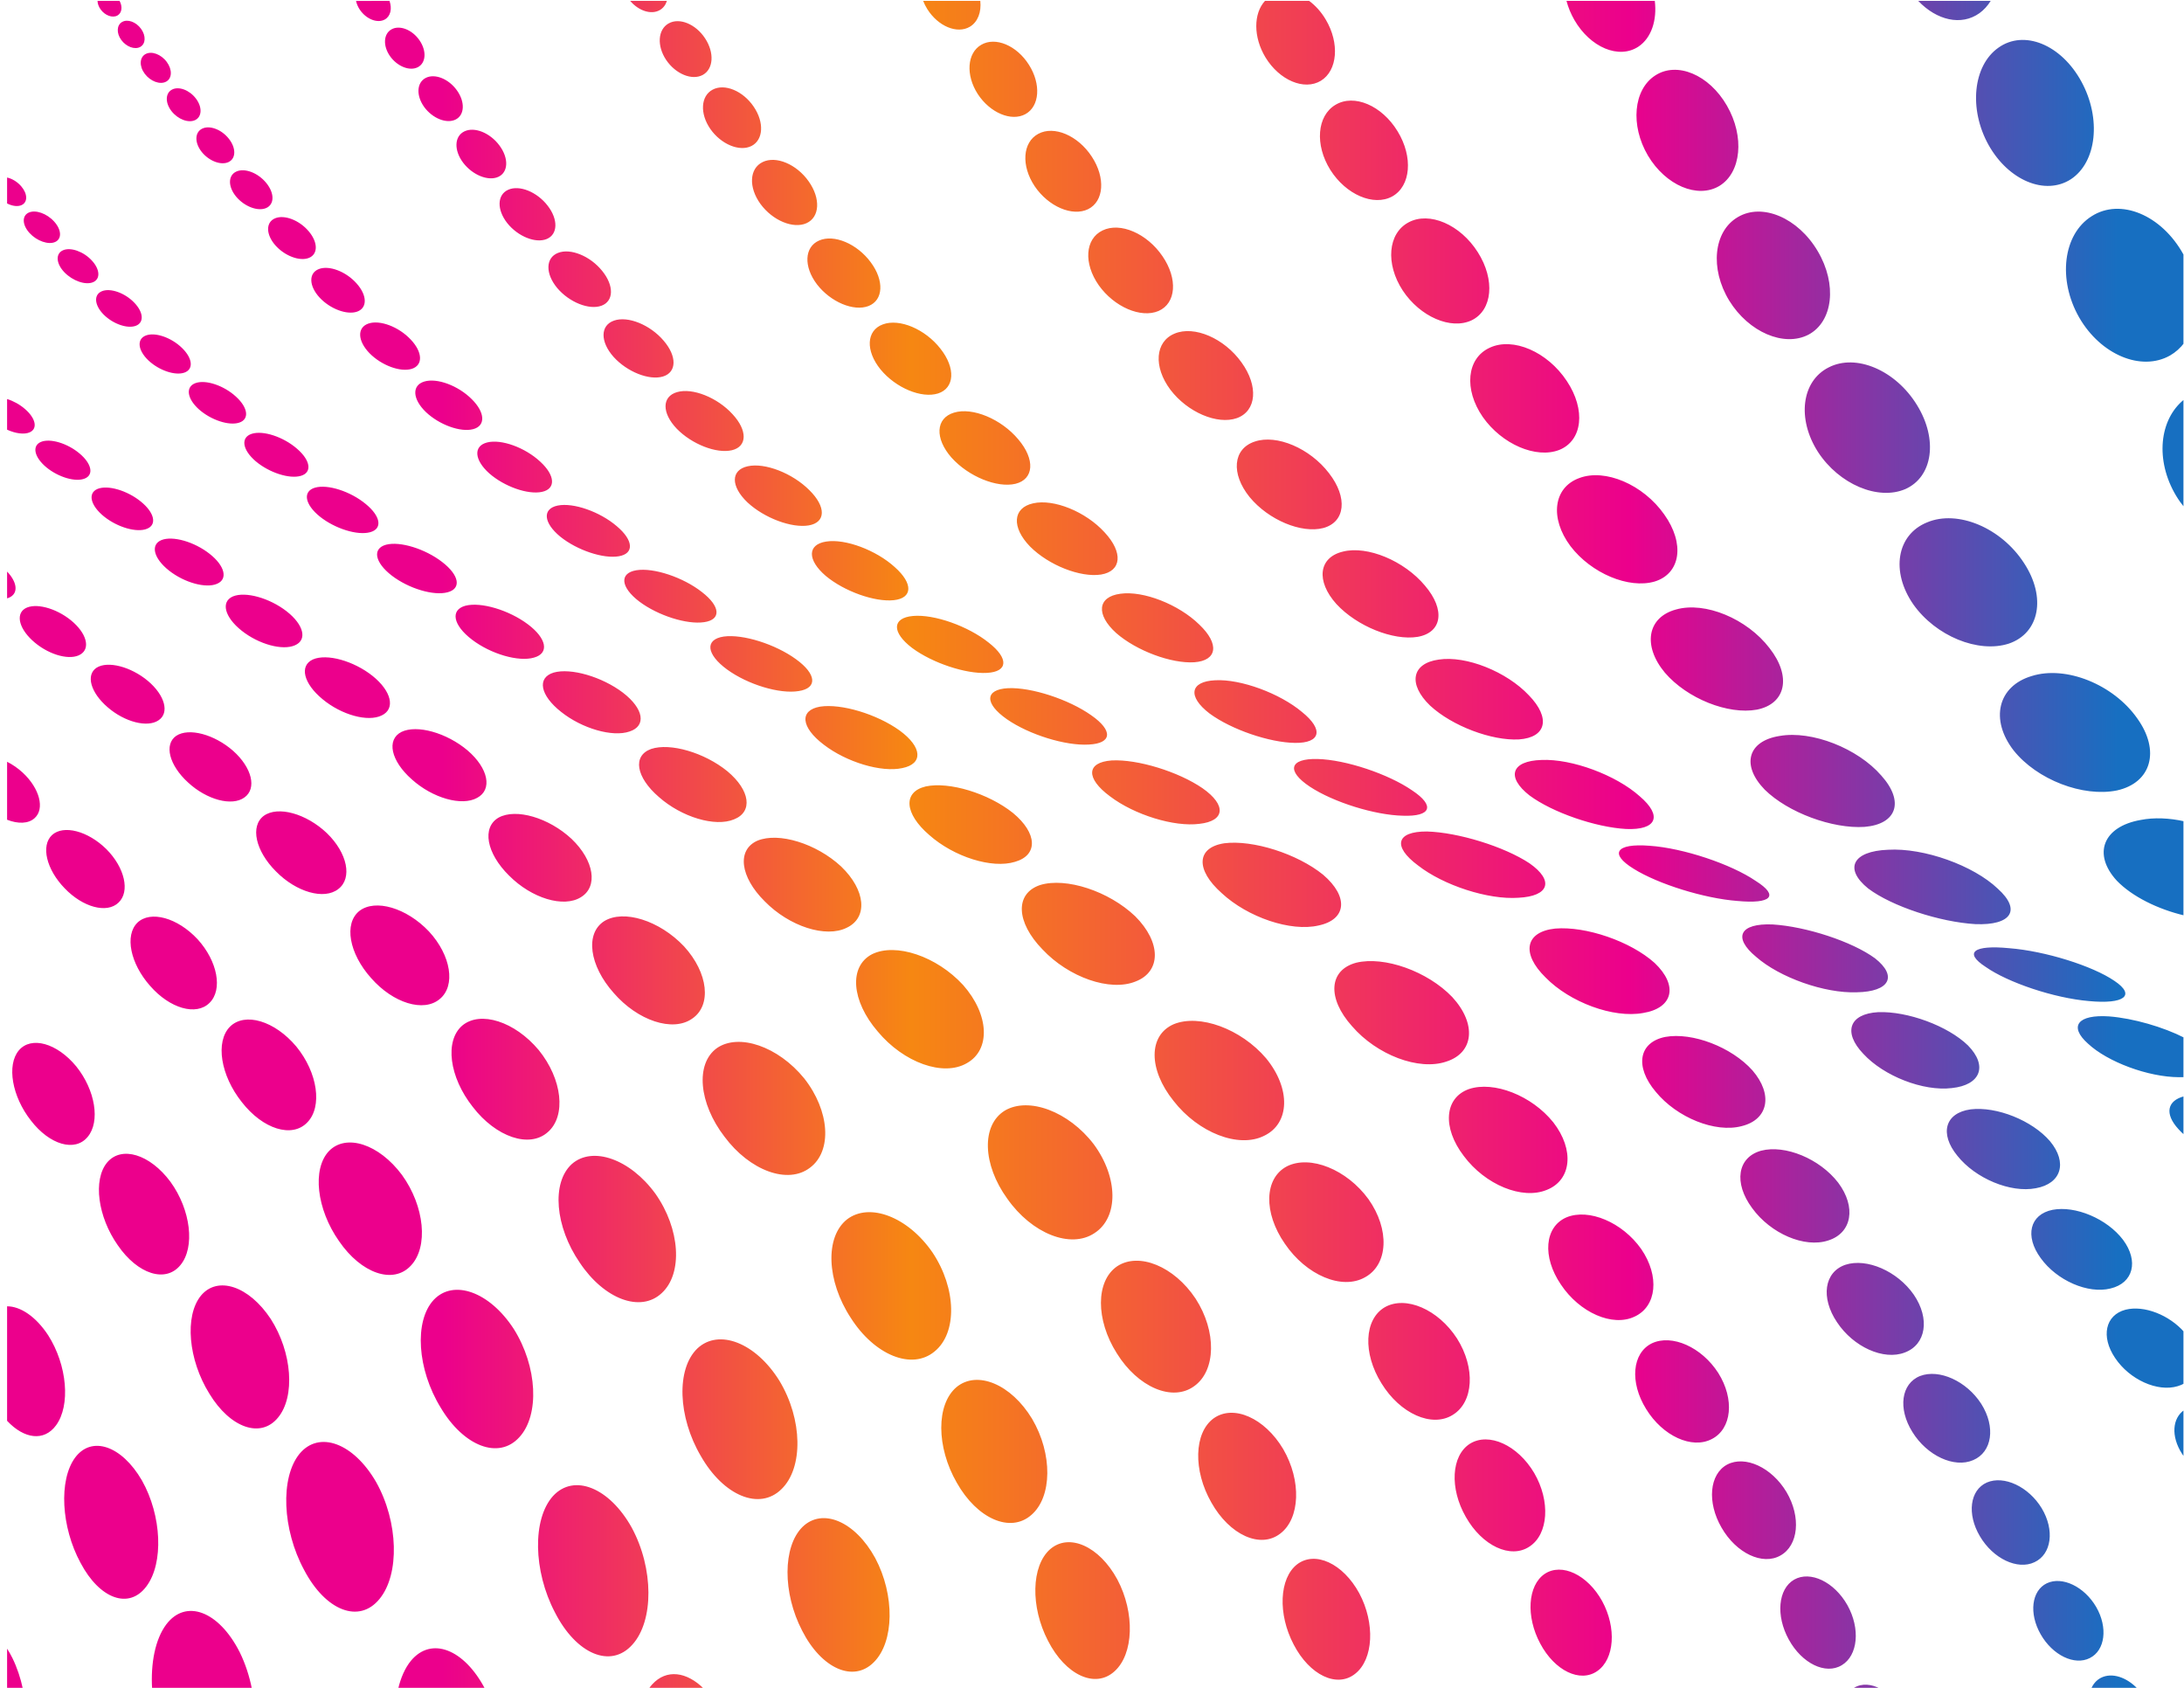 <?xml version="1.0" encoding="UTF-8" standalone="no"?>
<!-- Created with Inkscape (http://www.inkscape.org/) -->

<svg
   xmlns:dc="http://purl.org/dc/elements/1.1/"
   xmlns:cc="http://creativecommons.org/ns#"
   xmlns:rdf="http://www.w3.org/1999/02/22-rdf-syntax-ns#"
   xmlns:svg="http://www.w3.org/2000/svg"
   xmlns="http://www.w3.org/2000/svg"
   xmlns:sodipodi="http://sodipodi.sourceforge.net/DTD/sodipodi-0.dtd"
   xmlns:inkscape="http://www.inkscape.org/namespaces/inkscape"
   version="1.1"
   id="svg8699"
   xml:space="preserve"
   width="1056"
   height="816"
   viewBox="0 0 1056 816"
   sodipodi:docname="halftone-dots-5-publicdomainvectors.org.svg"
   inkscape:version="0.92.4 (5da689c313, 2019-01-14)"><defs
     id="defs8703"><clipPath
       clipPathUnits="userSpaceOnUse"
       id="clipPath8715"><path
         d="M 0,612 H 792 V 0 H 0 Z"
         id="path8713"
         inkscape:connector-curvature="0" /></clipPath><linearGradient
       x1="0"
       y1="0"
       x2="1"
       y2="0"
       gradientUnits="userSpaceOnUse"
       gradientTransform="matrix(789.778,0,0,-789.778,2.574,305.699)"
       spreadMethod="pad"
       id="linearGradient8741"><stop
         style="stop-opacity:1;stop-color:#ec008c"
         offset="0"
         id="stop8729" /><stop
         style="stop-opacity:1;stop-color:#ec008c"
         offset="0.203"
         id="stop8731" /><stop
         style="stop-opacity:1;stop-color:#f68712"
         offset="0.416"
         id="stop8733" /><stop
         style="stop-opacity:1;stop-color:#ec008c"
         offset="0.742"
         id="stop8735" /><stop
         style="stop-opacity:1;stop-color:#176fc1"
         offset="0.964"
         id="stop8737" /><stop
         style="stop-opacity:1;stop-color:#176fc1"
         offset="1"
         id="stop8739" /></linearGradient></defs><sodipodi:namedview
     pagecolor="#ffffff"
     bordercolor="#666666"
     borderopacity="1"
     objecttolerance="10"
     gridtolerance="10"
     guidetolerance="10"
     inkscape:pageopacity="0"
     inkscape:pageshadow="2"
     inkscape:window-width="1920"
     inkscape:window-height="1018"
     id="namedview8701"
     showgrid="false"
     inkscape:zoom="0.80506268"
     inkscape:cx="589.52542"
     inkscape:cy="413.18644"
     inkscape:window-x="-8"
     inkscape:window-y="-8"
     inkscape:window-maximized="1"
     inkscape:current-layer="g8707" /><g
     id="g8707"
     inkscape:groupmode="layer"
     inkscape:label="halftone-255-publicdomainvectors.org"
     transform="matrix(1.333,0,0,-1.333,0,816)"><g
       id="g8709"><g
         id="g8711"
         clip-path="url(#clipPath8715)"><g
           id="g8717"><g
             id="g8719"><g
               id="g8725"><g
                 id="g8727"><path
                   d="m 695.802,611.826 c 6.698,-7.046 15.634,-9.158 22.216,-4.44 1.615,1.175 2.971,2.683 4.056,4.44 z m 29.081,-16.966 c -9.24,-6.502 -10.816,-22.283 -3.574,-35.28 7.215,-12.894 20.566,-18.463 29.88,-12.419 9.36,6.181 11.082,22.048 3.791,35.4 -7.322,13.441 -20.82,18.929 -30.097,12.299 m 67.469,-75.656 c -0.118,0.222 -0.239,0.443 -0.361,0.664 -7.933,14.369 -22.897,20.565 -33.319,13.846 -10.376,-6.546 -12.337,-22.994 -4.492,-36.714 7.789,-13.517 22.489,-19.679 32.945,-13.789 2.067,1.193 3.814,2.786 5.227,4.683 z m 0,-51.845 c -9.203,-7.286 -10.671,-22.194 -3.034,-34.982 0.92,-1.522 1.937,-2.956 3.034,-4.295 z M 600.244,611.826 c 0.842,-6.98 -1.214,-13.416 -5.927,-16.576 -7.085,-4.687 -17.492,-0.33 -23.27,9.696 -1.276,2.226 -2.221,4.553 -2.84,6.88 z m 0.111,-27.075 c 7.911,5.21 19.6,0.325 26.064,-10.945 6.459,-11.202 5.207,-24.239 -2.748,-29.084 -7.921,-4.746 -19.52,0.201 -25.934,11.032 -6.42,10.909 -5.259,23.886 2.618,28.997 m 30.001,-51.341 c 8.862,5.269 21.866,-0.259 28.987,-12.354 7.096,-11.962 5.573,-25.515 -3.34,-30.273 -8.867,-4.622 -21.715,0.894 -28.76,12.334 -7.072,11.588 -5.706,25.152 3.113,30.293 m 32.949,-54.514 c 9.919,5.125 24.308,-1.018 32.046,-13.663 7.681,-12.422 5.745,-26.034 -4.228,-30.461 -9.913,-4.258 -24.051,1.739 -31.683,13.455 -7.684,11.958 -5.997,25.713 3.865,30.669 m 35.673,-56.214 c 11.098,4.697 26.912,-1.941 35.177,-14.716 8.169,-12.424 5.628,-25.465 -5.518,-29.247 -11.073,-3.576 -26.51,2.742 -34.635,14.252 -8.216,11.863 -6.049,25.221 4.976,29.711 m 37.954,-55.724 c 12.399,3.922 29.623,-3.016 38.27,-15.298 8.503,-11.796 5.135,-23.417 -7.306,-26.182 -12.333,-2.525 -29.031,3.873 -37.506,14.517 -8.606,11.131 -5.766,23.296 6.542,26.963 m 55.42,-52.701 c -5.464,1.223 -10.98,1.477 -15.894,0.508 -13.706,-2.421 -17.449,-12.416 -8.635,-22.02 5.547,-5.757 14.909,-10.355 24.529,-12.631 z m -333.51,297.569 c -4.199,-4.567 -4.273,-13.108 0.173,-20.473 5.06,-8.321 14.057,-12.141 20.101,-8.496 6.057,3.697 6.855,13.653 1.774,22.194 -1.664,2.811 -3.753,5.104 -6.02,6.775 z m 25.579,-37.688 c -6.719,-3.964 -7.554,-14.52 -1.888,-23.579 5.675,-9.004 15.719,-13.331 22.46,-9.66 6.77,3.748 7.652,14.335 1.949,23.64 -5.69,9.358 -15.783,13.65 -22.521,9.599 m 26.498,-42.639 c -7.493,-3.972 -8.43,-15.031 -2.121,-24.69 6.304,-9.547 17.49,-14.384 25.013,-10.823 7.561,3.659 8.585,14.7 2.251,24.66 -6.34,10.063 -17.616,14.92 -25.143,10.853 m 29.457,-45.454 c -8.369,-3.816 -9.473,-15.096 -2.514,-25.15 6.937,-9.879 19.325,-15.197 27.73,-11.923 8.448,3.397 9.693,14.569 2.724,25.001 -6.993,10.594 -19.525,16.012 -27.94,12.072 m 32.401,-47.303 c -9.347,-3.449 -10.705,-14.532 -3.129,-24.665 7.529,-9.877 21.16,-15.58 30.543,-12.836 9.439,2.894 11.032,13.749 3.467,24.335 -7.617,10.839 -21.479,16.769 -30.881,13.166 M 792.352,214.58 c -6.226,-1.555 -7.343,-6.338 -2.126,-11.983 0.641,-0.719 1.353,-1.418 2.126,-2.095 z M 607.944,391.098 c -10.43,-2.81 -12.189,-13.125 -4.06,-22.894 8.046,-9.406 22.937,-15.342 33.4,-13.421 10.53,2.103 12.632,12.03 4.557,22.327 -8.162,10.659 -23.4,16.986 -33.897,13.988 M 792.352,235.767 c -7.71,3.924 -18.529,7.062 -27.296,7.754 -11.399,0.778 -14.765,-3.589 -7.66,-9.897 7.086,-6.617 21.804,-12.113 32.999,-12.152 0.679,-0.012 1.333,-0.005 1.957,0.017 z M 645.511,345.233 c -11.627,-1.837 -13.963,-10.654 -5.407,-19.464 8.441,-8.331 24.565,-14.271 36.211,-13.512 11.728,0.974 14.541,9.197 6.089,18.611 -8.579,9.895 -25.183,16.427 -36.893,14.365 M 766.974,256.4 c -7.951,5.443 -25.127,10.829 -38.135,11.852 -12.902,1.265 -16.674,-1.548 -8.58,-6.783 8.046,-5.656 24.732,-11.301 37.45,-12.387 12.862,-1.224 17.1,2.06 9.265,7.318 m -82.111,47.561 c 13.038,0.756 30.961,-5.704 39.783,-14.111 8.648,-7.783 4.89,-13.384 -8.132,-12.865 -12.916,0.77 -30.204,6.408 -38.871,12.927 -8.833,7.128 -5.711,13.559 7.22,14.049 m -329.28,307.865 c 0.429,-4.027 -0.871,-7.633 -3.79,-9.375 -4.605,-2.724 -11.522,0.152 -15.437,6.399 -0.606,0.972 -1.104,1.969 -1.497,2.976 z m 0.325,-15.928 c 5.139,3.028 12.898,-0.221 17.327,-7.263 4.443,-7.015 3.872,-15.026 -1.28,-17.871 -5.13,-2.801 -12.881,0.481 -17.315,7.315 -4.419,6.871 -3.853,14.841 1.268,17.819 m 20.697,-32.292 c 5.73,3.107 14.426,-0.599 19.43,-8.282 5.013,-7.635 4.417,-16.158 -1.329,-19.025 -5.714,-2.804 -14.399,0.918 -19.395,8.307 -4.985,7.448 -4.41,15.95 1.294,19 m 23.333,-35.027 c 6.383,3.106 16.123,-1.084 21.731,-9.351 5.62,-8.197 4.962,-17.085 -1.444,-19.868 -6.375,-2.713 -16.062,1.451 -21.662,9.321 -5.589,7.95 -4.986,16.861 1.375,19.898 M 792.352,83.622 c -0.308,0.417 -0.601,0.845 -0.879,1.285 -4.065,6.36 -3.537,12.908 0.879,15.92 z M 426.07,491.169 c 7.121,2.991 17.999,-1.694 24.247,-10.436 6.245,-8.621 5.476,-17.66 -1.672,-20.231 -7.11,-2.48 -17.895,2.117 -24.115,10.31 -6.221,8.321 -5.548,17.453 1.54,20.357 M 792.352,110.444 c -0.732,-0.424 -1.549,-0.774 -2.45,-1.037 -7.313,-2.22 -17.454,2.377 -22.695,10.231 -5.239,7.74 -3.567,15.568 3.789,17.508 6.748,1.698 15.86,-1.902 21.356,-8.197 z M 455.121,452 c 7.958,2.725 20.046,-2.438 26.942,-11.462 6.876,-8.844 5.931,-17.716 -2.057,-19.892 -7.942,-2.068 -19.881,2.914 -26.727,11.212 -6.867,8.481 -6.069,17.532 1.842,20.142 m 285.09,-296.132 c -5.851,7.99 -3.962,15.81 4.293,17.5 8.317,1.595 19.797,-3.245 25.575,-10.86 5.775,-7.763 3.728,-15.698 -4.522,-17.662 -8.182,-2.071 -19.502,2.887 -25.346,11.022 M 487.104,412.097 c 8.882,2.25 22.252,-3.336 29.773,-12.351 7.477,-8.758 6.238,-17.017 -2.68,-18.574 -8.858,-1.433 -22.003,3.844 -29.448,11.912 -7.489,8.333 -6.476,16.897 2.355,19.013 M 709.988,192.98 c -6.58,8.048 -4.463,15.553 4.826,16.827 9.375,1.136 22.302,-4.003 28.775,-11.543 6.456,-7.755 4.109,-15.427 -5.159,-17.067 -9.189,-1.768 -21.881,3.536 -28.442,11.783 M 521.869,372.935 c 9.921,1.519 24.621,-4.366 32.706,-12.969 8.01,-8.244 6.325,-15.315 -3.626,-15.988 -9.879,-0.535 -24.25,4.875 -32.23,12.282 -8.053,7.763 -6.7,15.309 3.15,16.675 M 675.882,229.947 c -7.467,7.805 -5.12,14.527 5.385,15.112 10.622,0.399 25.267,-4.962 32.577,-12.075 7.27,-7.407 4.591,-14.379 -5.869,-15.459 -10.354,-1.258 -24.665,4.346 -32.093,12.422 M 559.12,336.525 c 11.063,0.497 27.1,-5.512 35.645,-13.16 8.423,-7.178 6.117,-12.365 -4.973,-11.87 -10.988,0.616 -26.57,5.926 -34.988,12.158 -8.518,6.667 -6.665,12.546 4.316,12.872 m 77.905,-71.434 c -8.567,7.066 -5.989,12.278 5.956,11.782 12.1,-0.741 28.817,-6.17 37.15,-12.288 8.278,-6.536 5.225,-12.117 -6.638,-12.318 -11.721,-0.434 -27.962,5.367 -36.468,12.824 m -38.694,40.318 c -12.201,0.952 -14.685,-2.858 -5.755,-8.35 8.847,-5.536 25.611,-10.766 37.657,-11.669 12.205,-1.155 15.285,1.813 6.604,7.276 -8.839,6.04 -26.185,11.909 -38.506,12.743 M 2.574,-0.427 v 14.64 C 3.244,13.158 3.891,12.021 4.506,10.802 6.214,7.306 7.482,3.481 8.31,-0.427 Z m 226.014,612.253 c 3.087,-3.62 7.626,-5.12 10.746,-3.33 1.264,0.73 2.125,1.906 2.568,3.33 z m 13.918,-8.181 c -3.893,-2.206 -4.286,-8.123 -0.873,-13.23 3.43,-5.101 9.369,-7.54 13.266,-5.445 3.91,2.121 4.289,8.069 0.857,13.276 -3.418,5.214 -9.345,7.627 -13.25,5.399 m 15.989,-24.008 c -4.326,-2.291 -4.7,-8.674 -0.829,-14.262 3.884,-5.558 10.554,-8.33 14.886,-6.187 4.349,2.178 4.723,8.576 0.833,14.28 -3.878,5.733 -10.545,8.49 -14.89,6.169 m 18.133,-26.262 c -4.819,-2.336 -5.17,-9.135 -0.791,-15.186 4.39,-6.005 11.858,-9.136 16.686,-6.991 4.844,2.181 5.208,8.974 0.81,15.174 -4.386,6.24 -11.868,9.374 -16.705,7.003 M 775.45,-0.427 c -4.002,4.288 -9.389,6.096 -13.373,4.071 -1.662,-0.857 -2.868,-2.288 -3.598,-4.071 z M 297.125,524.925 c -5.367,-2.318 -5.701,-9.448 -0.773,-15.921 4.944,-6.404 13.302,-9.909 18.682,-7.843 5.397,2.112 5.765,9.217 0.81,15.87 -4.946,6.719 -13.331,10.26 -18.719,7.894 M 760.34,29.34 c -4.303,7.386 -12.324,11.22 -17.9,8.585 -5.553,-2.679 -6.551,-10.946 -2.246,-18.487 4.307,-7.594 12.285,-11.473 17.836,-8.638 5.578,2.785 6.616,11.095 2.31,18.54 M 320.207,494.491 c -5.98,-2.212 -6.322,-9.545 -0.795,-16.347 5.537,-6.706 14.858,-10.579 20.85,-8.688 6.023,1.946 6.424,9.196 0.871,16.227 -5.544,7.122 -14.922,11.08 -20.926,8.808 M 740.58,65.144 c -4.766,7.839 -13.689,12.007 -19.895,9.327 -6.175,-2.737 -7.29,-11.46 -2.517,-19.494 4.772,-8.118 13.629,-12.339 19.798,-9.407 6.198,2.874 7.381,11.65 2.614,19.574 M 346.037,462.497 c -6.659,-1.995 -7.042,-9.333 -0.891,-16.324 6.149,-6.858 16.52,-11.072 23.2,-9.484 6.718,1.652 7.2,8.834 1.031,16.099 -6.173,7.397 -16.644,11.771 -23.34,9.709 M 718.651,103.006 c -5.303,8.246 -15.252,12.757 -22.178,10.098 -6.885,-2.732 -8.114,-11.823 -2.789,-20.321 5.317,-8.602 15.164,-13.18 22.032,-10.198 6.907,2.912 8.235,12.066 2.935,20.421 M 374.747,429.605 c -7.43,-1.631 -7.901,-8.694 -1.109,-15.678 6.773,-6.795 18.254,-11.294 25.707,-10.157 7.501,1.208 8.121,8.016 1.325,15.307 -6.816,7.486 -18.445,12.241 -25.923,10.528 M 694.193,142.583 c -5.936,8.554 -17.081,13.396 -24.823,10.855 -7.688,-2.632 -9.02,-11.937 -3.044,-20.82 5.957,-9.015 16.945,-13.959 24.599,-10.994 7.705,2.869 9.194,12.272 3.268,20.959 m -287.83,254.225 c -8.284,-1.1 -8.906,-7.549 -1.489,-14.249 7.383,-6.457 20.017,-11.126 28.317,-10.599 8.369,0.595 9.225,6.645 1.825,13.675 -7.443,7.294 -20.307,12.36 -28.653,11.173 M 666.74,183.245 c -6.695,8.676 -19.243,13.831 -27.93,11.568 -8.61,-2.389 -10.032,-11.681 -3.273,-20.798 6.73,-9.299 19.045,-14.589 27.599,-11.765 8.619,2.702 10.273,12.131 3.604,20.995 M 440.803,365.432 c -9.223,-0.415 -10.091,-5.902 -2.064,-12.051 7.966,-5.874 21.782,-10.546 30.991,-10.665 9.299,-0.106 10.502,4.793 2.546,11.208 -8.022,6.745 -22.172,11.995 -31.473,11.508 M 635.67,223.938 c -7.62,8.508 -21.839,13.91 -31.618,12.143 -9.687,-1.934 -11.163,-10.823 -3.445,-19.929 7.672,-9.354 21.555,-14.957 31.134,-12.431 9.682,2.359 11.495,11.451 3.929,20.217 m -157.775,112.94 c -10.213,0.244 -11.367,-4.34 -2.74,-10.059 8.571,-5.65 23.577,-10.298 33.688,-10.513 10.234,-0.384 11.823,3.59 3.366,9.193 -8.543,5.89 -23.985,11.122 -34.314,11.379 m 122.277,-73.959 c -8.745,7.858 -24.964,13.378 -36.038,12.458 -10.933,-1.148 -12.421,-9.029 -3.52,-17.725 8.824,-9.037 24.568,-14.862 35.35,-12.9 10.918,1.749 12.883,9.938 4.208,18.167 m -82.586,47.663 c 11.335,-0.304 28.074,-5.482 37.185,-11.518 9.041,-6.319 7.169,-11.961 -3.977,-12.514 -10.999,-0.789 -27.224,4.505 -36.444,11.725 -9.297,6.891 -7.942,12.377 3.236,12.307 M 141.284,611.826 c 0.995,-2.81 0.394,-5.568 -1.704,-6.742 -2.646,-1.479 -6.686,0.085 -9.018,3.49 -0.721,1.055 -1.192,2.172 -1.421,3.252 z m 0.744,-10.307 c 2.95,1.636 7.477,-0.13 10.116,-3.955 2.651,-3.819 2.409,-8.188 -0.542,-9.759 -2.937,-1.562 -7.474,0.221 -10.125,3.972 -2.639,3.761 -2.39,8.116 0.551,9.742 m 12.36,-17.644 c 3.279,1.724 8.361,-0.288 11.36,-4.505 3.009,-4.203 2.792,-8.939 -0.487,-10.573 -3.269,-1.62 -8.354,0.401 -11.369,4.514 -2.993,4.13 -2.771,8.855 0.496,10.564 m 14.032,-19.384 c 3.646,1.792 9.353,-0.496 12.752,-5.113 3.419,-4.6 3.235,-9.686 -0.411,-11.365 -3.635,-1.659 -9.343,0.629 -12.758,5.118 -3.4,4.505 -3.213,9.589 0.417,11.36 m 15.918,-21.161 c 4.052,1.828 10.465,-0.76 14.322,-5.787 3.864,-4.985 3.707,-10.392 -0.347,-12.075 -4.035,-1.659 -10.444,0.914 -14.306,5.753 -3.852,4.88 -3.701,10.303 0.331,12.109 m 18.025,-22.915 c 4.512,1.828 11.702,-1.089 16.054,-6.499 4.369,-5.356 4.244,-11.016 -0.274,-12.654 -4.49,-1.614 -11.662,1.259 -16.023,6.431 -4.348,5.223 -4.243,10.929 0.243,12.722 m 20.348,-24.542 c 5.023,1.766 13.074,-1.49 17.982,-7.241 4.911,-5.68 4.811,-11.502 -0.219,-13.033 -4.996,-1.498 -13.018,1.677 -17.925,7.125 -4.896,5.519 -4.829,11.422 0.162,13.149 m 449.153,-496.3 c 0.207,0.156 0.42,0.303 0.643,0.44 2.838,1.709 6.387,1.415 9.729,-0.44 z M 245.601,469.942 c 5.59,1.633 14.593,-1.967 20.087,-7.982 5.502,-5.92 5.399,-11.757 -0.204,-13.098 -5.564,-1.309 -14.498,2.151 -19.99,7.785 -5.485,5.731 -5.451,11.707 0.107,13.295 M 648.839,17.532 c -4.758,8.621 -3.897,18.343 1.956,21.72 5.875,3.323 14.535,-0.808 19.306,-9.252 4.767,-8.521 3.837,-18.294 -2.051,-21.796 -5.862,-3.554 -14.457,0.634 -19.211,9.328 m -377.628,425.51 c 6.225,1.401 16.27,-2.52 22.386,-8.677 6.113,-6.027 5.976,-11.707 -0.259,-12.772 -6.187,-1.035 -16.126,2.67 -22.23,8.367 -6.108,5.824 -6.078,11.72 0.103,13.082 M 624.456,58.098 c -5.329,9.173 -4.43,19.413 2.059,22.892 6.524,3.412 16.176,-1.063 21.513,-10.007 5.328,-9.048 4.324,-19.35 -2.206,-22.988 -6.5,-3.705 -16.047,0.832 -21.366,10.103 M 299.691,415.741 c 6.937,1.087 18.092,-3.113 24.854,-9.256 6.747,-5.973 6.541,-11.289 -0.396,-12.012 -6.879,-0.706 -17.872,3.177 -24.619,8.807 -6.76,5.781 -6.717,11.41 0.161,12.461 M 597.094,101.13 c -6.011,9.669 -5.098,20.326 2.108,23.831 7.255,3.417 18.055,-1.387 24.063,-10.765 5.987,-9.505 4.921,-20.248 -2.33,-23.953 -7.206,-3.8 -17.853,1.088 -23.841,10.887 M 331.143,388.749 c 7.708,0.702 20.042,-3.696 27.457,-9.645 7.383,-5.757 7.063,-10.597 -0.623,-10.998 -7.609,-0.437 -19.712,3.541 -27.121,9.04 -7.434,5.65 -7.348,10.908 0.287,11.603 m 235.03,-242.471 c -6.833,10.053 -5.951,20.948 2.067,24.375 8.082,3.313 20.237,-1.803 27.053,-11.471 6.778,-9.838 5.669,-20.858 -2.395,-24.55 -8.002,-3.812 -19.931,1.429 -26.725,11.646 m -200.55,216.28 c 8.535,0.387 22.103,-4.093 30.177,-9.809 8.036,-5.579 7.581,-10.249 -0.887,-10.636 -8.363,-0.507 -21.619,3.568 -29.725,9.215 -8.141,5.695 -7.999,10.78 0.435,11.23 M 530.938,192.922 c -7.835,10.243 -7.05,21.071 1.895,24.248 9.038,3.023 22.797,-2.352 30.595,-12.075 7.735,-9.956 6.622,-20.959 -2.373,-24.497 -8.909,-3.692 -22.339,1.858 -30.117,12.324 M 403.247,336.353 c 9.384,0.499 24.223,-4.073 32.984,-10.104 8.709,-6.121 8.12,-11.878 -1.168,-12.887 -9.157,-1.202 -23.599,3.263 -32.412,9.961 -8.861,6.523 -8.662,12.372 0.596,13.03 m 87.176,-96.393 c -9.08,10.11 -8.475,20.384 1.542,23.042 10.142,2.451 25.813,-3.083 34.817,-12.47 8.923,-9.715 7.853,-20.246 -2.211,-23.416 -9.951,-3.367 -25.155,2.425 -34.148,12.844 m -46.344,66.353 c -10.141,-1.551 -10.475,-9.608 -0.943,-18.075 9.444,-8.794 25.082,-14.095 35.131,-11.745 10.178,2.131 11.015,10.415 1.67,18.405 -9.427,7.653 -25.57,12.73 -35.858,11.415 M 2.574,96.849 c 6.155,-6.586 13.393,-7.581 17.738,-1.661 5.324,7.187 4.085,21.844 -2.841,32.689 -4.46,6.81 -10.084,10.504 -14.897,10.504 z M 27.241,83.492 C 21.245,75.334 22.176,58.27 29.225,45.312 36.164,32.175 46.821,28.34 53.118,36.819 59.404,45.19 58.703,62.432 51.465,75.254 44.118,87.896 33.23,91.552 27.241,83.492 M 55.179,-0.427 c -0.572,9.329 1.116,18.04 5.111,23.397 7.079,9.399 19.063,4.948 26.657,-10.029 2.05,-4.177 3.53,-8.742 4.442,-13.368 z M 35.375,611.826 c 0.029,-0.982 0.392,-2.062 1.102,-3.06 1.606,-2.249 4.358,-3.244 6.142,-2.225 1.609,0.926 1.892,3.183 0.756,5.285 z m 8.929,-7.633 c -1.987,-1.128 -2.129,-4.047 -0.316,-6.534 1.817,-2.484 4.9,-3.617 6.884,-2.522 1.987,1.097 2.12,4.032 0.304,6.549 -1.811,2.52 -4.886,3.635 -6.872,2.507 m 8.475,-11.652 c -2.201,-1.208 -2.322,-4.408 -0.269,-7.153 2.064,-2.742 5.521,-4.027 7.723,-2.86 2.208,1.171 2.318,4.379 0.255,7.163 -2.05,2.784 -5.5,4.06 -7.709,2.85 m 9.618,-12.88 c -2.441,-1.279 -2.536,-4.769 -0.205,-7.79 2.342,-3.018 6.22,-4.466 8.658,-3.238 2.45,1.237 2.539,4.727 0.197,7.796 -2.328,3.074 -6.201,4.52 -8.65,3.232 m 10.911,-14.182 c -2.712,-1.35 -2.769,-5.13 -0.122,-8.449 2.656,-3.304 7.004,-4.938 9.713,-3.652 2.726,1.29 2.778,5.071 0.121,8.441 -2.645,3.381 -6.988,5.019 -9.712,3.66 M 85.69,549.92 c -3.012,-1.403 -3.023,-5.478 -0.023,-9.095 3.01,-3.6 7.892,-5.44 10.901,-4.116 3.021,1.335 3.032,5.391 0.023,9.078 -3.004,3.701 -7.878,5.552 -10.901,4.133 m 14.037,-16.968 c -3.343,-1.446 -3.296,-5.799 0.101,-9.716 3.414,-3.899 8.885,-5.962 12.228,-4.62 3.356,1.353 3.313,5.683 -0.1,9.683 -3.4,4.021 -8.87,6.11 -12.229,4.653 m 15.902,-18.393 c -3.708,-1.454 -3.6,-6.065 0.247,-10.279 3.855,-4.176 9.989,-6.469 13.7,-5.14 3.726,1.34 3.631,5.905 -0.226,10.209 -3.844,4.341 -9.993,6.679 -13.721,5.21 m 17.986,-19.767 c -4.122,-1.433 -3.938,-6.254 0.405,-10.735 4.351,-4.434 11.207,-6.965 15.332,-5.681 4.144,1.294 3.985,6.04 -0.367,10.624 -4.339,4.639 -11.226,7.243 -15.37,5.792 m 20.29,-21.018 c -4.581,-1.377 -4.311,-6.348 0.572,-11.064 4.895,-4.649 12.562,-7.412 17.138,-6.213 4.604,1.205 4.383,6.066 -0.51,10.896 -4.884,4.897 -12.593,7.773 -17.2,6.381 m 22.826,-22.087 c -5.085,-1.276 -4.736,-6.33 0.744,-11.227 5.49,-4.819 14.026,-7.79 19.103,-6.706 5.116,1.088 4.841,5.974 -0.644,10.986 -5.475,5.095 -14.085,8.235 -19.203,6.947 M 202.3,428.795 c -5.634,-1.152 -5.21,-6.234 0.911,-11.265 6.124,-4.949 15.614,-8.097 21.235,-7.128 5.674,0.959 5.357,5.814 -0.755,10.939 -6.109,5.226 -15.708,8.606 -21.391,7.454 M 581.152,31.448 c -5.29,9.574 -14.638,13.993 -20.841,9.884 -6.174,-4.176 -6.885,-15.476 -1.631,-25.26 5.239,-9.876 14.495,-14.356 20.709,-9.977 6.237,4.315 7.039,15.681 1.763,25.353 M 230.819,405.331 c -6.242,-1.039 -5.732,-6.167 1.077,-11.351 6.806,-5.116 17.312,-8.416 23.526,-7.473 6.28,0.897 5.922,5.743 -0.859,10.953 -6.783,5.312 -17.44,8.889 -23.744,7.871 m 325.674,-327.4 c -5.986,10.111 -16.441,14.852 -23.288,10.617 -6.812,-4.318 -7.457,-16.2 -1.503,-26.573 5.922,-10.491 16.235,-15.32 23.081,-10.739 6.882,4.497 7.671,16.462 1.71,26.695 M 262.482,381.282 c -6.893,-1.045 -6.296,-6.428 1.24,-11.931 7.522,-5.494 19.103,-8.969 25.95,-7.839 6.929,1.03 6.545,6.149 -0.933,11.55 -7.494,5.457 -19.287,9.196 -26.257,8.22 M 528.479,126.739 c -6.827,10.542 -18.575,15.586 -26.149,11.32 -7.524,-4.377 -8.04,-16.713 -1.244,-27.596 6.753,-11.035 18.289,-16.196 25.845,-11.481 7.602,4.609 8.331,17.06 1.548,27.757 M 297.45,355.865 c -7.587,-1.32 -6.933,-7.513 1.349,-13.787 8.249,-6.374 20.955,-10.166 28.494,-8.496 7.632,1.531 7.264,7.597 -0.935,13.604 -8.23,5.948 -21.224,9.875 -28.908,8.679 M 496.378,177.241 c -7.853,10.781 -21.133,16.093 -29.525,11.927 -8.328,-4.31 -8.619,-16.867 -0.787,-28.107 7.768,-11.441 20.734,-16.911 29.078,-12.152 8.415,4.625 9.018,17.338 1.234,28.332 M 335.791,326.926 c -8.359,-2.003 -7.728,-9.87 1.255,-17.598 8.923,-7.943 22.782,-12.329 31.11,-9.748 8.427,2.406 8.175,10.359 -0.71,17.717 -8.945,7.148 -23.186,11.457 -31.655,9.629 m 123.466,-98.608 c -9.112,10.713 -24.205,16.206 -33.537,12.367 -9.225,-4.031 -9.177,-16.423 -0.07,-27.769 9.012,-11.617 23.665,-17.333 32.902,-12.688 9.333,4.468 9.723,17.083 0.705,28.09 m -81.955,62.856 c 9.361,2.851 24.875,-2.182 34.462,-11.33 9.494,-9.461 9.466,-20.1 0.131,-23.664 -9.226,-3.762 -24.257,1.493 -33.767,11.651 -9.607,9.86 -10.064,20.273 -0.826,23.343 M 6.827,231.188 c 4.48,5.27 13.834,2.689 20.826,-5.792 6.939,-8.605 8.77,-20.072 4.145,-25.573 -4.604,-5.577 -13.797,-2.898 -20.591,5.937 -6.853,8.719 -8.842,20.083 -4.38,25.428 m 32.014,-40.673 c 5.182,6.182 15.515,3.081 22.992,-6.981 7.399,-10.207 8.978,-23.762 3.604,-30.221 -5.358,-6.55 -15.479,-3.317 -22.687,7.171 -7.288,10.339 -9.076,23.76 -3.909,30.031 m 34.051,-48.261 c 6.028,7.262 17.405,3.511 25.303,-8.442 7.795,-12.137 8.944,-28.189 2.659,-35.783 -6.264,-7.697 -17.381,-3.777 -24.926,8.689 -7.647,12.287 -9.053,28.168 -3.036,35.536 M 144.409,-0.427 c 0.945,4.068 2.492,7.603 4.644,10.241 7.348,8.892 19.294,4.315 26.905,-10.241 z m -35.765,85.306 c -7.052,-8.667 -6.252,-27.479 1.659,-42.108 7.779,-14.847 19.968,-19.6 27.351,-10.541 7.377,8.936 6.886,27.954 -1.221,42.404 -8.235,14.231 -20.733,18.778 -27.789,10.245 M 2.574,547.766 c 1.777,-0.391 3.676,-1.507 5.085,-3.133 2.355,-2.704 2.46,-5.764 0.235,-6.835 -1.414,-0.68 -3.432,-0.404 -5.32,0.569 z m 7.794,-12.743 c 2.475,1.178 6.635,-0.276 9.295,-3.246 2.67,-2.959 2.829,-6.255 0.358,-7.381 -2.457,-1.118 -6.621,0.325 -9.295,3.228 -2.663,2.91 -2.823,6.227 -0.358,7.399 M 22.827,521.37 c 2.747,1.228 7.411,-0.403 10.426,-3.638 3.024,-3.22 3.25,-6.761 0.51,-7.924 -2.729,-1.157 -7.389,0.449 -10.422,3.603 -3.018,3.169 -3.246,6.734 -0.514,7.959 m 14.11,-14.844 c 3.047,1.267 8.277,-0.558 11.688,-4.062 3.425,-3.486 3.736,-7.261 0.694,-8.449 -3.023,-1.186 -8.25,0.6 -11.681,4.007 -3.414,3.423 -3.73,7.24 -0.701,8.504 m 15.972,-16.05 c 3.376,1.293 9.249,-0.737 13.106,-4.514 3.868,-3.742 4.265,-7.736 0.893,-8.939 -3.35,-1.198 -9.206,0.768 -13.081,4.422 -3.861,3.683 -4.274,7.739 -0.918,9.031 m 18.055,-17.247 c 3.748,1.308 10.323,-0.933 14.677,-4.972 4.363,-3.995 4.863,-8.181 1.122,-9.388 -3.712,-1.209 -10.258,0.943 -14.629,4.841 -4.36,3.936 -4.889,8.212 -1.17,9.519 m 20.372,-18.403 c 4.157,1.312 11.51,-1.142 16.417,-5.428 4.914,-4.24 5.528,-8.617 1.382,-9.825 -4.112,-1.217 -11.424,1.116 -16.349,5.261 -4.913,4.185 -5.569,8.681 -1.45,9.992 m 22.944,-19.535 c 4.599,1.315 12.815,-1.344 18.32,-5.873 5.517,-4.48 6.244,-9.057 1.656,-10.288 -4.548,-1.255 -12.691,1.25 -18.226,5.66 -5.516,4.447 -6.317,9.174 -1.75,10.501 m 25.742,-20.704 c 5.094,1.35 14.257,-1.506 20.415,-6.3 6.163,-4.748 7.008,-9.615 1.935,-10.938 -5.024,-1.371 -14.085,1.308 -20.267,6.05 -6.177,4.767 -7.126,9.805 -2.083,11.188 m 28.788,-22.126 c 5.64,1.475 15.818,-1.576 22.678,-6.733 6.86,-5.143 7.821,-10.52 2.204,-12.076 -5.553,-1.631 -15.589,1.256 -22.471,6.502 -6.882,5.236 -7.987,10.77 -2.411,12.307 M 469.255,15.708 c -5.799,11.015 -5.27,24.025 1.248,29.087 6.544,4.988 16.651,0.319 22.521,-10.453 5.839,-10.89 5.175,-23.988 -1.437,-29.213 -6.589,-5.308 -16.563,-0.556 -22.332,10.579 M 200.837,368.222 c 6.234,1.772 17.508,-1.514 25.099,-7.271 7.576,-5.804 8.616,-12.103 2.397,-14.11 -6.145,-2.116 -17.219,1.071 -24.809,7.132 -7.611,5.988 -8.85,12.382 -2.687,14.249 M 439.395,67.212 c -6.654,11.624 -6.33,25.268 0.806,30.516 7.177,5.147 18.519,0.186 25.248,-11.129 6.68,-11.463 6.158,-25.222 -1.092,-30.678 -7.214,-5.557 -18.358,-0.483 -24.962,11.291 M 236.188,340.518 c 6.91,2.314 19.343,-1.315 27.664,-8.092 8.28,-6.912 9.302,-14.729 2.395,-17.444 -6.829,-2.852 -18.984,0.791 -27.26,8.117 -8.322,7.172 -9.623,14.969 -2.799,17.419 M 405.099,121.33 c -7.699,12.123 -7.701,26.228 0.122,31.562 7.882,5.214 20.674,-0.01 28.453,-11.727 7.701,-11.912 7.413,-26.164 -0.543,-31.775 -7.904,-5.738 -20.407,-0.363 -28.032,11.94 M 274.78,307.27 c 7.679,3.145 21.314,-1.024 30.314,-9.367 8.925,-8.561 9.794,-18.531 2.082,-22.208 -7.619,-3.838 -20.89,0.469 -29.785,9.559 -8.967,8.866 -10.201,18.701 -2.611,22.016 m 90.586,-129.862 c -8.991,12.414 -9.462,26.685 -0.886,31.953 8.664,5.099 23.17,-0.32 32.24,-12.187 8.972,-12.125 9.03,-26.598 0.293,-32.244 -8.663,-5.805 -22.76,-0.185 -31.647,12.478 m -49.06,88.666 c -8.48,-4.432 -7.478,-16.939 2.05,-28.005 9.425,-11.339 23.848,-16.513 32.394,-11.478 8.635,4.861 8.088,17.571 -1.399,28.309 -9.589,10.454 -24.465,15.418 -33.045,11.174 M 2.574,314.843 c 3.977,-1.561 7.761,-1.472 10.002,0.605 3.722,3.365 1.821,10.73 -4.277,16.433 -1.799,1.662 -3.761,3.004 -5.725,3.989 z m 16.298,-5.544 c -4.122,-3.861 -2.044,-12.504 4.594,-19.323 6.607,-6.913 15.331,-9.243 19.532,-5.179 4.227,3.994 2.271,12.685 -4.414,19.392 -6.712,6.617 -15.558,8.899 -19.712,5.11 m 30.99,-31.77 c -4.695,-4.586 -2.61,-14.838 4.584,-22.933 7.142,-8.215 16.771,-10.986 21.572,-6.152 4.832,4.753 2.919,15.09 -4.333,23.052 -7.301,7.844 -17.102,10.528 -21.823,6.033 m 33.552,-37.737 c -5.368,-5.462 -3.403,-17.685 4.3,-27.353 7.63,-9.82 18.22,-13.146 23.744,-7.376 5.549,5.666 3.813,18.011 -3.966,27.522 -7.854,9.361 -18.673,12.561 -24.078,7.207 M 255.419,-0.427 C 249.124,5.902 241.714,6.93 236.55,1.23 236.092,0.719 235.661,0.166 235.258,-0.427 Z M 119.343,194.702 c -6.188,-6.505 -4.508,-21.108 3.633,-32.684 8.046,-11.758 19.656,-15.773 26.046,-8.898 6.416,6.75 5.024,21.519 -3.222,32.917 -8.342,11.202 -20.24,15.055 -26.457,8.665 M 229.144,58.113 c -8.14,14.583 -20.969,19.678 -28.535,11.47 -7.549,-8.343 -7.198,-27.188 0.66,-42.179 7.732,-15.205 20.259,-20.502 28.095,-11.753 7.844,8.617 7.798,27.662 -0.22,42.462 m -71.827,82.596 c 7.197,7.611 20.244,2.954 29.003,-10.481 8.639,-13.666 9.488,-31.32 2.032,-39.36 -7.435,-8.171 -20.138,-3.317 -28.509,10.77 -8.498,13.862 -9.692,31.32 -2.526,39.071 M 2.574,456.313 c 3.033,-1.383 6.179,-1.828 8.165,-0.971 2.998,1.277 2.273,5.045 -1.631,8.431 -1.931,1.692 -4.287,2.967 -6.534,3.657 z m 12.258,-4.442 c -3.31,-1.419 -2.412,-5.558 1.989,-9.211 4.413,-3.635 10.654,-5.44 13.954,-4.055 3.322,1.369 2.455,5.428 -1.947,9.099 -4.392,3.692 -10.665,5.573 -13.996,4.167 m 20.559,-17.037 c -3.662,-1.531 -2.593,-6.033 2.361,-10.021 4.967,-3.977 11.944,-5.943 15.597,-4.425 3.679,1.49 2.653,5.9 -2.304,9.891 -4.946,4.006 -11.962,6.062 -15.654,4.555 m 23.148,-18.567 c -4.052,-1.686 -2.804,-6.647 2.761,-11.043 5.576,-4.395 13.346,-6.538 17.389,-4.82 4.079,1.675 2.894,6.535 -2.672,10.9 -5.554,4.374 -13.392,6.618 -17.478,4.963 m 25.962,-20.42 c -4.485,-1.926 -3.052,-7.512 3.164,-12.437 6.22,-4.95 14.865,-7.301 19.345,-5.282 4.526,1.958 3.185,7.452 -3.028,12.306 -6.211,4.839 -14.953,7.285 -19.481,5.413 m 28.986,-22.871 c -4.978,-2.288 -3.378,-8.748 3.521,-14.413 6.889,-5.725 16.472,-8.354 21.458,-5.882 5.037,2.389 3.567,8.799 -3.33,14.334 -6.903,5.489 -16.617,8.175 -21.649,5.961 m 32.134,-26.277 c -5.544,-2.817 -3.824,-10.527 3.757,-17.215 7.551,-6.799 18.125,-9.811 23.695,-6.703 5.629,2.997 4.103,10.71 -3.477,17.219 -7.608,6.411 -18.374,9.417 -23.975,6.699 M 405.271,39.343 c -6.526,12.022 -17.465,16.899 -24.358,10.936 -6.867,-6.057 -7.178,-20.907 -0.773,-33.213 6.348,-12.442 17.11,-17.434 24.098,-11.094 7.01,6.248 7.502,21.211 1.033,33.371 M 180.89,315.638 c -6.197,-3.553 -4.464,-12.96 3.767,-21.049 8.175,-8.241 19.789,-11.77 26.045,-7.84 6.318,3.81 4.849,13.3 -3.385,21.161 -8.284,7.704 -20.162,11.153 -26.427,7.728 M 374.363,97.577 c -7.586,12.542 -19.9,17.673 -27.389,11.509 -7.455,-6.275 -7.368,-21.787 0.084,-34.695 7.374,-13.084 19.421,-18.361 27.008,-11.717 7.625,6.526 7.801,22.182 0.297,34.903 M 219.136,278.051 c -6.969,-4.496 -5.365,-16.109 3.445,-25.998 8.727,-10.093 21.421,-14.313 28.486,-9.352 7.132,4.818 5.871,16.582 -2.949,26.22 -8.901,9.416 -21.939,13.479 -28.982,9.13 M 338.208,157.959 c -8.888,12.873 -22.815,18.187 -30.958,11.955 -8.08,-6.388 -7.419,-22.33 1.319,-35.686 8.631,-13.592 22.182,-19.103 30.417,-12.238 8.29,6.715 8.005,22.852 -0.778,35.969 m -78.165,74.07 c 7.959,5.489 22.201,0.617 31.646,-10.963 9.338,-11.841 10.217,-26.388 2.13,-32.412 -8.018,-6.184 -21.843,-1.112 -31.042,11.257 -9.315,12.116 -10.613,26.461 -2.734,32.118 M 2.574,404.853 c 3.47,-3.62 4.134,-7.469 1.302,-9.158 -0.389,-0.237 -0.825,-0.422 -1.302,-0.554 z m 6.508,-13.404 c 3.629,2.178 11.109,0.246 16.681,-4.288 5.578,-4.556 7.13,-10.06 3.491,-12.319 -3.608,-2.306 -11.025,-0.417 -16.596,4.227 -5.563,4.611 -7.177,10.163 -3.576,12.38 M 35.06,370 c 4.048,2.534 12.392,0.376 18.594,-4.804 6.198,-5.23 7.896,-11.625 3.83,-14.298 -4.03,-2.736 -12.283,-0.606 -18.459,4.765 -6.184,5.318 -7.975,11.743 -3.965,14.337 m 28.859,-24.724 c 4.53,3.016 13.804,0.574 20.662,-5.456 6.841,-6.107 8.641,-13.677 4.07,-16.901 -4.533,-3.299 -13.673,-0.842 -20.473,5.473 -6.818,6.235 -8.749,13.79 -4.259,16.884 m 31.793,-28.989 c 5.092,3.648 15.37,0.825 22.873,-6.315 7.472,-7.256 9.287,-16.34 4.123,-20.261 -5.118,-4.022 -15.209,-1.143 -22.608,6.394 -7.439,7.416 -9.438,16.443 -4.388,20.182 m 34.658,-34.511 c 5.761,4.441 17.101,1.126 25.227,-7.447 8.062,-8.732 9.763,-19.733 3.898,-24.523 -5.822,-4.9 -16.909,-1.475 -24.866,7.6 -8.019,8.92 -9.972,19.815 -4.259,24.37 M 290.937,20.784 c -7.083,13.642 -7.057,30.444 0.162,37.588 7.239,7.038 19.087,2.012 26.361,-11.286 7.186,-13.475 6.919,-30.428 -0.507,-37.804 -7.41,-7.482 -19.02,-2.304 -26.016,11.502 m -123.228,219.44 c 6.551,5.426 19.005,1.473 27.69,-8.894 8.594,-10.572 10.028,-23.927 3.323,-29.765 -6.651,-5.961 -18.789,-1.844 -27.233,9.132 -8.534,10.775 -10.282,23.972 -3.78,29.527 M 254.225,84.047 c -8.362,14.205 -8.981,31.657 -1.244,39.064 7.775,7.262 21.142,2.054 29.719,-11.714 8.465,-13.994 8.741,-31.638 0.754,-39.34 -7.96,-7.839 -20.985,-2.436 -29.229,11.99 m -46.808,105.928 c -7.445,-6.759 -6.083,-22.741 2.884,-35.776 8.847,-13.271 22.095,-18.237 29.744,-11.013 7.692,7.078 6.714,23.257 -2.336,36.062 -9.166,12.562 -22.797,17.33 -30.292,10.727"
                   style="fill:url(#linearGradient8741);stroke:none"
                   id="path8743"
                   inkscape:connector-curvature="0" /></g></g></g></g></g></g></g></svg>
